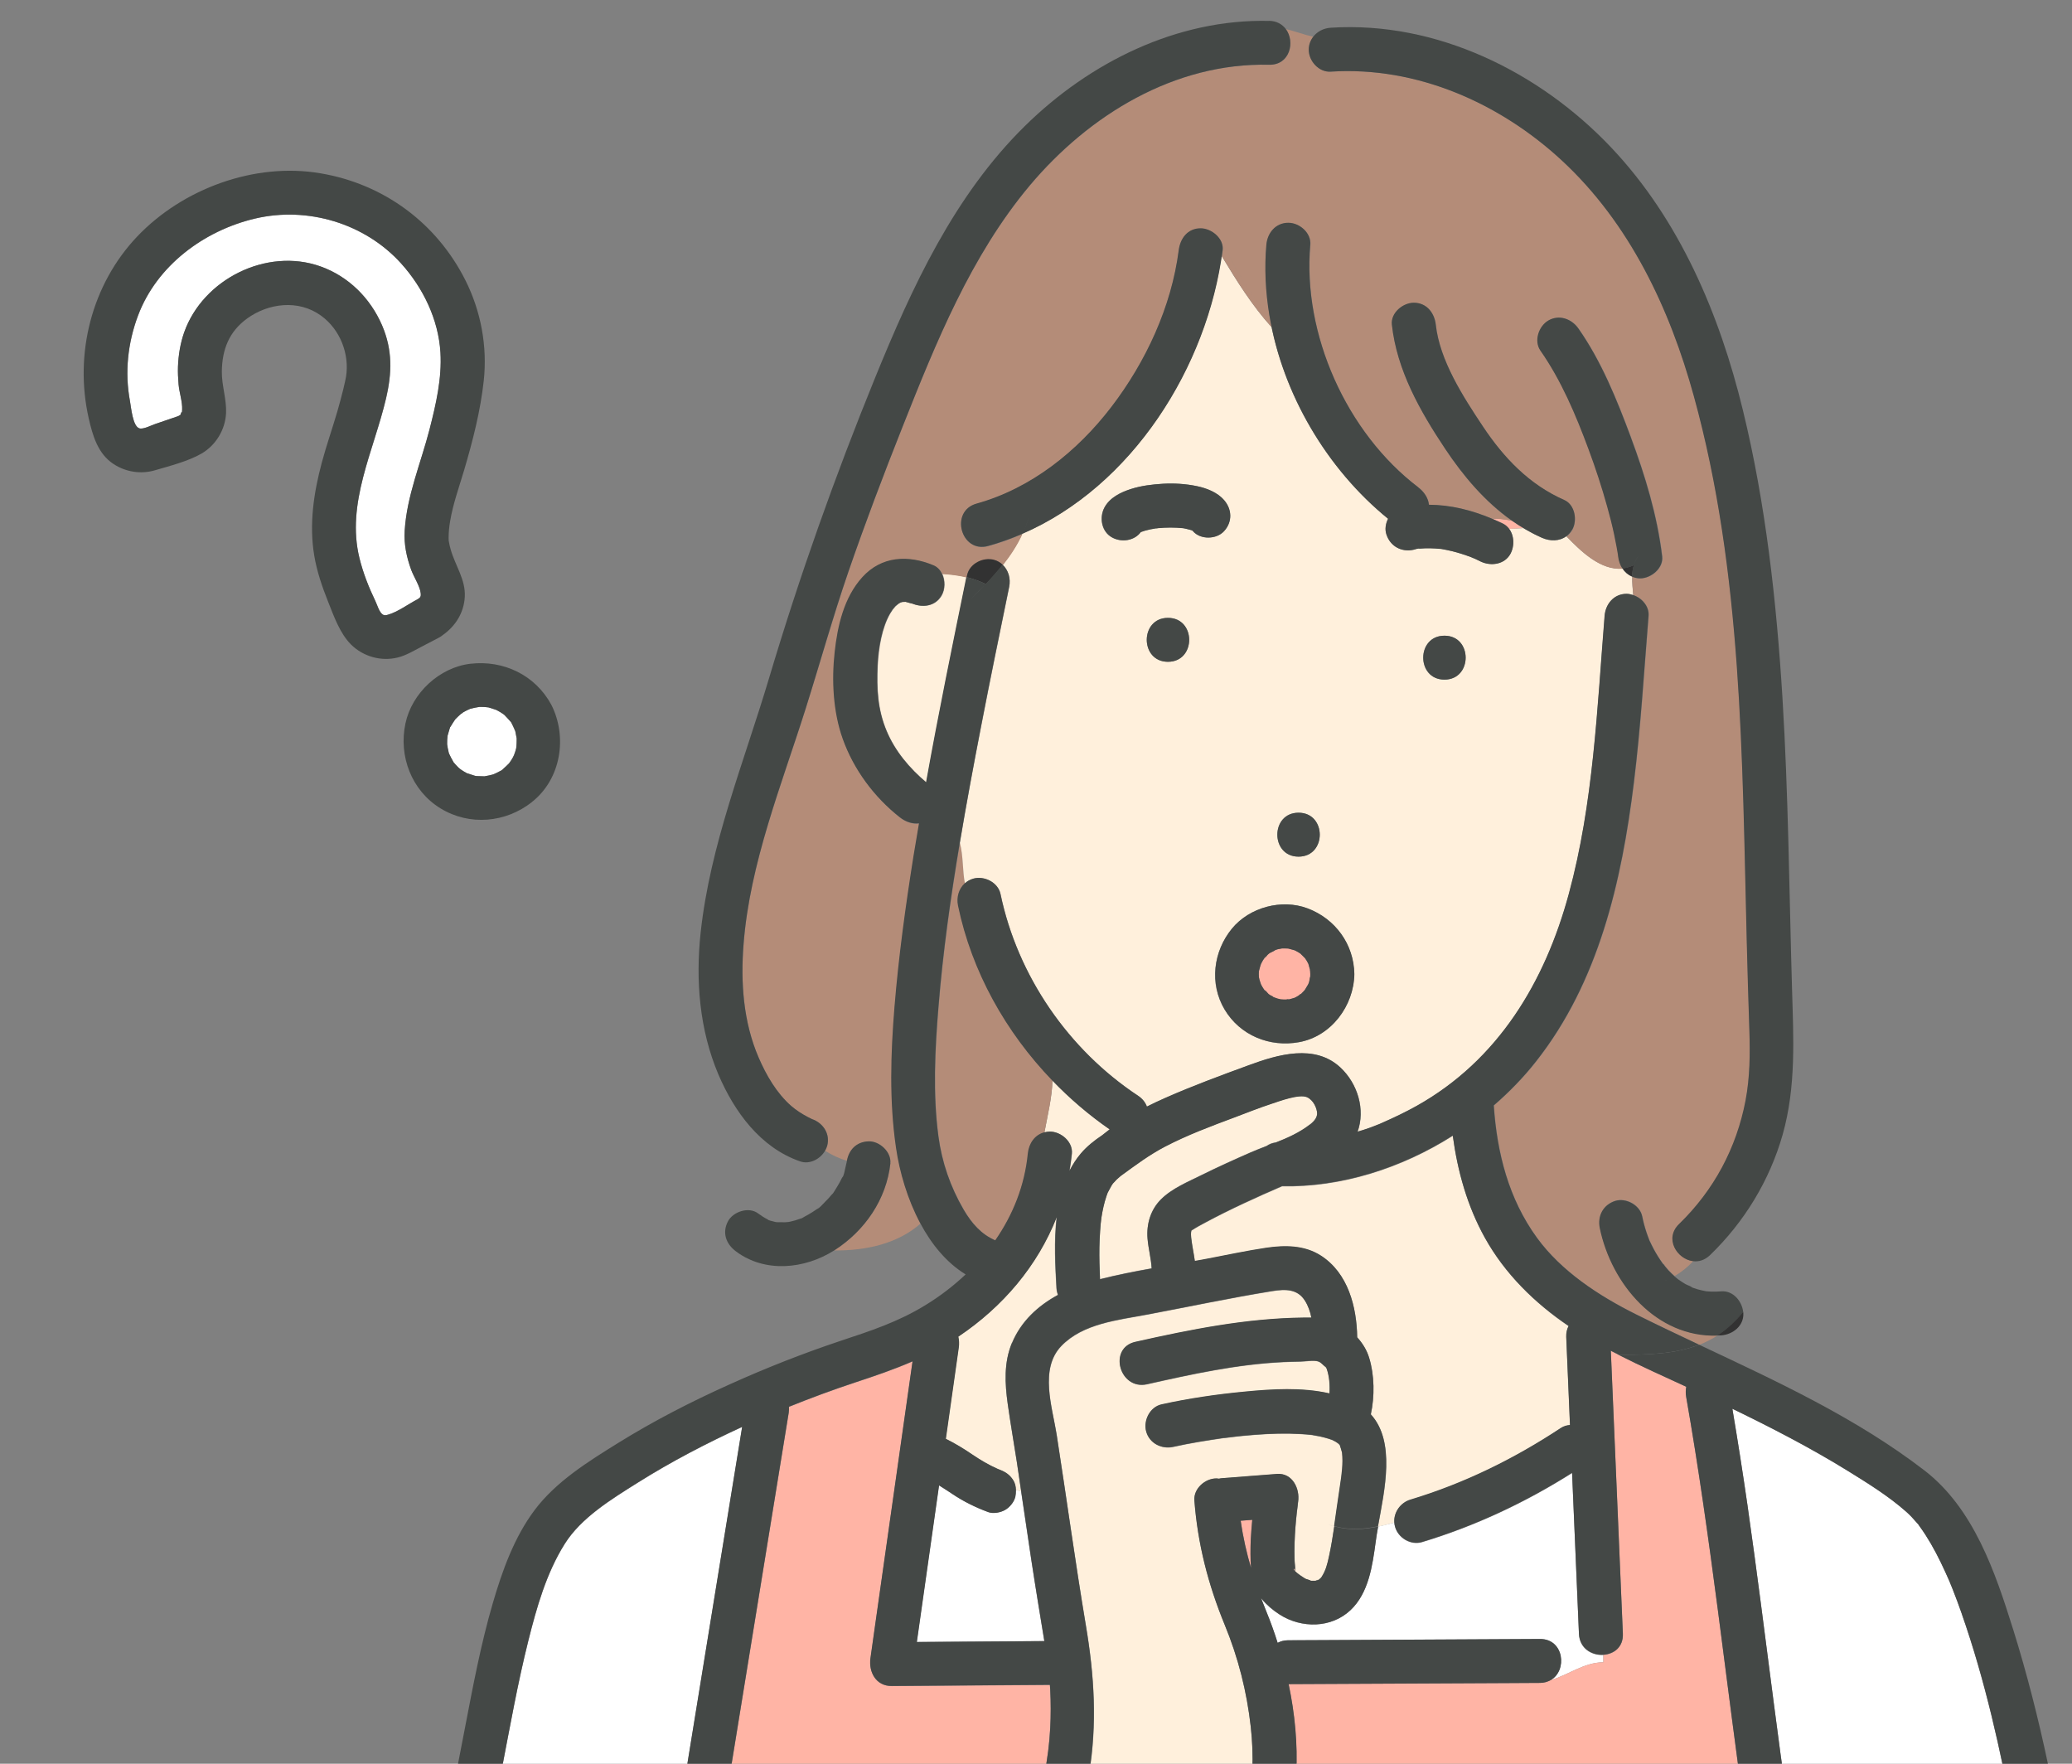 <svg width="47" height="40" viewBox="0 0 47 40" fill="none" xmlns="http://www.w3.org/2000/svg">
<rect x="0" y="0" width="47" height="40" fill="#808080" stroke="none"/>
<g clip-path="url(#clip0_2689_7757)">
<path d="M28.662 21.751C28.662 21.751 28.666 21.747 28.67 21.745C28.668 21.747 28.664 21.751 28.662 21.751Z" fill="#FFB4A5"/>
<path d="M26.233 11.981C26.233 11.981 26.229 11.981 26.227 11.981C26.237 11.981 26.247 11.979 26.257 11.977C26.263 11.977 26.267 11.977 26.273 11.977C26.313 11.973 26.263 11.977 26.233 11.981Z" fill="#FFB4A5"/>
<path d="M26.183 11.987C26.199 11.987 26.211 11.985 26.223 11.983C26.223 11.983 26.225 11.983 26.227 11.983C26.213 11.983 26.199 11.987 26.183 11.987Z" fill="#FFB4A5"/>
<path d="M29.536 22.528C29.536 22.528 29.524 22.534 29.518 22.538C29.51 22.546 29.5 22.552 29.494 22.555C29.508 22.546 29.522 22.536 29.538 22.528H29.536Z" fill="#FFB4A5"/>
<path d="M29.722 22.016C29.722 22.016 29.72 22.006 29.718 22.002C29.718 22.016 29.718 22.03 29.718 22.044C29.722 22.048 29.726 22.04 29.72 22.016H29.722Z" fill="#FFB4A5"/>
<path d="M37.717 28.66C37.717 28.66 37.717 28.658 37.715 28.656C37.715 28.656 37.712 28.654 37.71 28.652C37.715 28.654 37.717 28.658 37.719 28.663C37.719 28.663 37.719 28.663 37.719 28.66H37.717Z" fill="#FFB4A5"/>
<path d="M37.743 28.689C37.743 28.689 37.727 28.67 37.718 28.662C37.727 28.672 37.735 28.683 37.743 28.689Z" fill="#FFB4A5"/>
<path d="M26.998 12.007C27.011 12.013 27.019 12.019 27.029 12.024C27.029 12.024 27.029 12.024 27.031 12.024C27.021 12.017 27.009 12.011 26.998 12.005V12.007Z" fill="#FFB4A5"/>
<path d="M27.051 12.031C27.051 12.031 27.044 12.029 27.043 12.027C27.038 12.027 27.034 12.025 27.03 12.023C27.04 12.029 27.051 12.033 27.059 12.039C27.057 12.037 27.053 12.033 27.051 12.031Z" fill="#FFB4A5"/>
<path d="M28.558 22.026V22.03C28.556 22.076 28.556 22.119 28.558 22.165C28.558 22.165 28.558 22.165 28.558 22.169C28.562 22.187 28.566 22.205 28.57 22.223C28.58 22.259 28.596 22.297 28.606 22.334C28.606 22.338 28.61 22.34 28.612 22.345C28.62 22.36 28.63 22.378 28.64 22.394C28.65 22.41 28.66 22.424 28.668 22.438C28.674 22.442 28.682 22.448 28.689 22.454C28.689 22.454 28.689 22.454 28.692 22.456C28.721 22.486 28.753 22.528 28.777 22.55C28.789 22.558 28.801 22.566 28.811 22.574C28.831 22.588 28.859 22.598 28.885 22.611C28.895 22.613 28.909 22.621 28.925 22.633C28.943 22.639 28.96 22.645 28.978 22.651C29.002 22.657 29.028 22.663 29.052 22.669C29.096 22.671 29.14 22.675 29.184 22.673C29.186 22.673 29.19 22.673 29.194 22.673C29.176 22.671 29.19 22.661 29.239 22.667C29.283 22.657 29.325 22.643 29.367 22.631C29.383 22.621 29.401 22.613 29.417 22.605C29.443 22.591 29.466 22.574 29.492 22.556C29.468 22.57 29.462 22.566 29.518 22.538C29.518 22.538 29.52 22.536 29.522 22.534C29.536 22.522 29.55 22.508 29.562 22.494C29.574 22.482 29.586 22.466 29.6 22.452C29.626 22.412 29.65 22.37 29.674 22.329C29.68 22.311 29.688 22.293 29.694 22.279C29.706 22.243 29.708 22.187 29.721 22.151C29.721 22.131 29.724 22.111 29.724 22.091C29.724 22.078 29.721 22.062 29.72 22.044C29.715 22.04 29.713 22.022 29.715 21.994C29.704 21.948 29.692 21.904 29.678 21.858C29.664 21.834 29.654 21.811 29.64 21.789C29.628 21.769 29.614 21.749 29.602 21.731C29.568 21.697 29.536 21.665 29.502 21.631C29.502 21.631 29.502 21.631 29.5 21.629C29.498 21.629 29.494 21.625 29.492 21.623C29.477 21.613 29.46 21.603 29.445 21.593C29.421 21.579 29.395 21.567 29.371 21.554C29.321 21.538 29.271 21.524 29.22 21.512C29.198 21.512 29.178 21.51 29.156 21.51C29.13 21.51 29.106 21.51 29.08 21.51C29.06 21.514 28.998 21.526 28.98 21.53C28.962 21.534 28.947 21.542 28.929 21.546C28.897 21.573 28.839 21.593 28.801 21.615C28.793 21.621 28.765 21.641 28.759 21.649C28.743 21.663 28.725 21.687 28.707 21.709C28.706 21.717 28.694 21.731 28.67 21.747C28.66 21.761 28.65 21.775 28.642 21.791C28.628 21.815 28.616 21.838 28.604 21.862C28.59 21.904 28.576 21.946 28.566 21.99C28.562 22.008 28.56 22.03 28.554 22.048C28.556 22.04 28.558 22.036 28.56 22.028C28.564 21.984 28.588 21.93 28.56 22.028L28.558 22.026Z" fill="#FFB4A5"/>
<path d="M17.637 27.717C17.637 27.717 17.631 27.717 17.629 27.717C17.683 27.728 17.662 27.721 17.637 27.717Z" fill="#FFB4A5"/>
<path d="M17.615 27.715H17.609C17.609 27.715 17.617 27.715 17.627 27.715C17.623 27.715 17.619 27.715 17.613 27.713L17.615 27.715Z" fill="#FFB4A5"/>
<path d="M17.416 27.658C17.416 27.658 17.439 27.672 17.461 27.678C17.453 27.674 17.439 27.668 17.416 27.658Z" fill="#FFB4A5"/>
<path d="M28.709 21.709C28.713 21.699 28.701 21.699 28.68 21.73C28.676 21.736 28.674 21.74 28.67 21.746C28.682 21.736 28.695 21.724 28.709 21.709Z" fill="#FFB4A5"/>
<path d="M28.939 22.643C28.939 22.643 28.931 22.64 28.929 22.636C28.929 22.636 28.925 22.636 28.923 22.636C28.927 22.64 28.935 22.642 28.939 22.645V22.643Z" fill="#FFB4A5"/>
<path d="M28.67 22.438C28.67 22.438 28.682 22.456 28.688 22.464C28.709 22.498 28.713 22.48 28.694 22.456C28.694 22.456 28.694 22.456 28.692 22.454C28.686 22.448 28.678 22.442 28.67 22.438Z" fill="#FFB4A5"/>
<path d="M29.261 22.669C29.261 22.669 29.248 22.669 29.24 22.669C29.238 22.669 29.233 22.669 29.231 22.671C29.242 22.671 29.252 22.669 29.261 22.671V22.669Z" fill="#FFB4A5"/>
<path d="M29.231 22.671C29.231 22.671 29.231 22.671 29.233 22.671C29.22 22.671 29.208 22.673 29.196 22.675C29.204 22.675 29.214 22.675 29.231 22.673V22.671Z" fill="#FFB4A5"/>
<path d="M28.899 22.627C28.899 22.627 28.915 22.633 28.923 22.635C28.913 22.627 28.901 22.621 28.887 22.613C28.871 22.609 28.869 22.617 28.899 22.627Z" fill="#FFB4A5"/>
<path d="M29.718 21.972C29.718 21.972 29.718 21.988 29.718 21.997C29.718 21.999 29.718 22.001 29.72 22.005C29.72 21.995 29.72 21.982 29.72 21.974L29.718 21.972Z" fill="#FFB4A5"/>
<path d="M29.349 35.589C29.349 35.589 29.355 35.615 29.373 35.635C29.373 35.595 29.367 35.555 29.349 35.589Z" fill="#FFB4A5"/>
<path d="M30.096 31.046C30.104 31.067 30.108 31.079 30.096 31.046V31.046Z" fill="#FFB4A5"/>
<path d="M23.028 33.945C23 34.065 22.902 34.182 22.799 34.242C22.697 34.302 22.53 34.336 22.414 34.292C22.123 34.184 21.854 34.051 21.597 33.879C21.498 33.813 21.4 33.75 21.298 33.686C21.131 34.869 20.962 36.055 20.794 37.238C21.759 37.232 22.723 37.224 23.687 37.218C23.587 36.607 23.486 35.995 23.392 35.381C23.314 34.863 23.239 34.346 23.161 33.825C23.119 33.812 23.079 33.798 23.038 33.786C23.038 33.839 23.036 33.893 23.024 33.943L23.028 33.945Z" fill="white"/>
<path d="M22.858 31.843C22.793 31.377 22.769 30.903 22.952 30.459C23.157 29.967 23.542 29.612 23.994 29.367C23.978 29.321 23.966 29.273 23.962 29.218C23.934 28.72 23.902 28.148 23.966 27.602C23.532 28.706 22.745 29.636 21.733 30.314C21.751 30.391 21.755 30.475 21.743 30.561C21.701 30.861 21.657 31.164 21.615 31.465C21.559 31.853 21.506 32.242 21.45 32.63C21.659 32.734 21.856 32.853 22.049 32.985C22.233 33.111 22.422 33.222 22.625 33.312C22.643 33.32 22.661 33.326 22.679 33.334C22.806 33.382 22.902 33.447 22.976 33.563C23.02 33.63 23.038 33.708 23.04 33.788C23.081 33.802 23.121 33.816 23.163 33.828C23.129 33.605 23.097 33.38 23.064 33.156C22.996 32.718 22.92 32.282 22.858 31.843Z" fill="#FFF0DC"/>
<path d="M28.931 25.914C29.207 25.805 29.478 25.685 29.715 25.5C29.817 25.42 29.879 25.337 29.877 25.247C29.875 25.131 29.791 24.94 29.644 24.878C29.466 24.805 29.038 24.964 28.845 25.028C28.56 25.122 28.281 25.235 28 25.339C27.466 25.538 26.934 25.737 26.428 26C26.07 26.187 25.759 26.42 25.434 26.657C25.428 26.662 25.426 26.663 25.422 26.666C25.39 26.695 25.355 26.723 25.323 26.753C25.297 26.779 25.273 26.811 25.245 26.837C25.235 26.851 25.225 26.865 25.217 26.879C25.183 26.934 25.153 26.99 25.125 27.048C25.116 27.076 25.105 27.104 25.096 27.13C25.044 27.285 25.008 27.446 24.984 27.61C24.962 27.751 24.942 28.066 24.938 28.283C24.934 28.524 24.94 28.767 24.952 29.008C25.337 28.911 25.729 28.833 26.123 28.763C26.11 28.536 26.048 28.321 26.03 28.084C26.004 27.759 26.098 27.436 26.331 27.201C26.582 26.948 26.95 26.799 27.263 26.643C27.624 26.464 27.99 26.299 28.359 26.137C28.482 26.084 28.608 26.034 28.733 25.986C28.787 25.946 28.855 25.92 28.933 25.908L28.931 25.914Z" fill="#FFF0DC"/>
<path d="M23.819 25.666C24.07 25.666 24.343 25.895 24.317 26.164C24.303 26.297 24.285 26.427 24.263 26.556C24.334 26.417 24.418 26.283 24.522 26.162C24.657 26.002 24.831 25.865 25.004 25.749C25.06 25.703 25.117 25.66 25.175 25.616C24.707 25.291 24.271 24.919 23.874 24.506C23.862 24.899 23.763 25.293 23.691 25.686C23.731 25.675 23.773 25.668 23.819 25.668V25.666Z" fill="#FFF0DC"/>
<path d="M21.292 22.837C21.213 23.805 21.163 24.801 21.29 25.767C21.37 26.363 21.561 26.919 21.864 27.436C22.049 27.753 22.267 27.996 22.581 28.132C22.982 27.554 23.249 26.891 23.32 26.163C23.342 25.936 23.476 25.739 23.691 25.683C23.763 25.291 23.862 24.896 23.874 24.504C22.818 23.408 22.049 22.034 21.737 20.54C21.697 20.35 21.755 20.157 21.89 20.033C21.832 19.749 21.856 19.422 21.776 19.113C21.569 20.348 21.394 21.589 21.292 22.837Z" fill="#B48C78"/>
<path d="M21.364 13.505C21.217 13.758 20.93 13.788 20.683 13.684C20.739 13.708 20.581 13.659 20.561 13.655C20.553 13.655 20.549 13.652 20.545 13.65C20.539 13.65 20.531 13.65 20.517 13.652C20.512 13.652 20.498 13.652 20.484 13.652C20.47 13.652 20.444 13.662 20.428 13.668C20.416 13.674 20.402 13.682 20.39 13.69C20.378 13.7 20.328 13.736 20.316 13.75C20.306 13.76 20.265 13.814 20.253 13.826C20.233 13.856 20.213 13.886 20.195 13.915C20.012 14.23 19.932 14.69 19.912 15.095C19.888 15.621 19.912 16.095 20.115 16.577C20.306 17.035 20.637 17.426 21.014 17.744C21.294 16.189 21.611 14.639 21.928 13.089C21.751 13.045 21.567 13.023 21.374 13.011C21.448 13.164 21.444 13.368 21.364 13.503V13.505Z" fill="#FFF0DC"/>
<path d="M33.839 11.76C33.923 11.796 34.005 11.832 34.087 11.871C34.148 11.901 34.196 11.945 34.234 11.995C34.343 11.991 34.451 11.987 34.557 11.977C34.465 11.921 34.373 11.865 34.286 11.804C34.132 11.778 33.983 11.756 33.839 11.76Z" fill="#FFB4A5"/>
<path d="M36.802 12.892C36.304 12.941 35.846 12.487 35.531 12.162C35.375 12.278 35.164 12.28 34.977 12.198C34.83 12.134 34.692 12.059 34.557 11.977C34.451 11.987 34.343 11.993 34.234 11.995C34.349 12.15 34.353 12.383 34.264 12.553C34.132 12.802 33.816 12.846 33.582 12.732C33.547 12.714 33.511 12.698 33.475 12.68C33.461 12.674 33.343 12.619 33.423 12.656C33.503 12.694 33.381 12.64 33.367 12.634C33.333 12.621 33.297 12.609 33.262 12.597C33.118 12.547 32.971 12.505 32.821 12.473C32.783 12.465 32.746 12.457 32.706 12.451C32.698 12.451 32.69 12.449 32.682 12.447C32.678 12.447 32.676 12.447 32.672 12.447C32.594 12.441 32.515 12.433 32.437 12.433C32.357 12.433 32.278 12.433 32.2 12.441C32.188 12.441 32.178 12.443 32.166 12.445C32.11 12.451 32.12 12.449 32.196 12.441C32.178 12.429 32.082 12.461 32.06 12.467C31.787 12.525 31.534 12.389 31.447 12.118C31.409 12.003 31.429 11.876 31.485 11.764C30.172 10.696 29.195 9.108 28.845 7.421C28.409 6.941 28.054 6.375 27.709 5.803C27.331 8.401 25.647 11.043 23.187 12.107C23.066 12.368 22.914 12.597 22.745 12.81C22.876 12.933 22.932 13.123 22.894 13.31C22.679 14.36 22.462 15.41 22.259 16.464C22.087 17.344 21.922 18.229 21.774 19.115C21.854 19.422 21.83 19.751 21.888 20.036C21.942 19.988 22.006 19.95 22.083 19.928C22.33 19.86 22.641 20.012 22.697 20.277C23.085 22.135 24.237 23.807 25.819 24.853C25.92 24.921 25.984 25.006 26.018 25.098C26.155 25.028 26.297 24.962 26.438 24.901C27.058 24.626 27.695 24.393 28.331 24.16C28.99 23.916 29.827 23.671 30.407 24.211C30.799 24.578 30.977 25.166 30.797 25.668C30.891 25.64 30.986 25.608 31.08 25.576C31.154 25.55 31.228 25.52 31.301 25.49C31.317 25.484 31.349 25.47 31.373 25.458C31.632 25.343 31.889 25.221 32.138 25.082C33.989 24.044 35.047 22.269 35.589 20.275C36.146 18.217 36.228 16.087 36.401 13.967C36.423 13.698 36.613 13.469 36.899 13.469C36.949 13.469 36.999 13.481 37.047 13.497C37.035 13.358 37.019 13.218 37.025 13.079C36.933 13.041 36.86 12.977 36.806 12.896L36.802 12.892ZM29.454 18.432C30.096 18.432 30.096 19.428 29.454 19.428C28.813 19.428 28.813 18.432 29.454 18.432ZM26.492 15.009C25.851 15.009 25.851 14.013 26.492 14.013C27.134 14.013 27.134 15.009 26.492 15.009ZM27.062 12.047C27.062 12.047 27.058 12.043 27.056 12.041C27.048 12.037 27.036 12.031 27.024 12.023C27.012 12.019 27 12.015 26.988 12.013C26.946 12.001 26.904 11.991 26.863 11.983C26.851 11.981 26.839 11.979 26.827 11.977C26.783 11.973 26.737 11.969 26.693 11.967C26.596 11.963 26.5 11.963 26.402 11.967C26.357 11.969 26.313 11.973 26.267 11.977C26.257 11.977 26.241 11.981 26.217 11.983C26.131 11.997 26.046 12.013 25.964 12.037C25.936 12.045 25.908 12.055 25.881 12.065C25.878 12.065 25.877 12.067 25.872 12.069C25.725 12.266 25.44 12.306 25.229 12.192C24.984 12.063 24.928 11.74 25.05 11.511C25.169 11.284 25.424 11.162 25.657 11.089C25.889 11.015 26.14 10.985 26.381 10.971C26.636 10.957 26.895 10.973 27.145 11.025C27.367 11.071 27.614 11.166 27.763 11.342C27.946 11.553 27.956 11.836 27.763 12.047C27.59 12.236 27.229 12.244 27.058 12.047H27.062ZM29.462 23.637C28.801 23.757 28.13 23.486 27.777 22.898C27.427 22.311 27.518 21.578 27.944 21.06C28.343 20.576 29.072 20.382 29.658 20.603C30.287 20.84 30.708 21.416 30.718 22.094C30.708 22.815 30.192 23.508 29.462 23.637ZM32.764 15.414C32.122 15.414 32.122 14.418 32.764 14.418C33.405 14.418 33.405 15.414 32.764 15.414Z" fill="#FFF0DC"/>
<path d="M39.599 24.956C39.699 24.43 39.703 23.9 39.685 23.368C39.661 22.685 39.641 22.002 39.625 21.317C39.521 17.204 39.529 12.983 38.428 8.989C37.88 6.998 36.965 5.062 35.431 3.64C34.017 2.331 32.134 1.5 30.188 1.625C29.919 1.643 29.69 1.384 29.69 1.127C29.69 1.014 29.73 0.914 29.791 0.834C29.578 0.787 29.373 0.707 29.168 0.659C29.385 0.95 29.261 1.48 28.791 1.47C26.645 1.42 24.703 2.608 23.358 4.211C22.024 5.801 21.231 7.773 20.474 9.682C20.043 10.768 19.627 11.859 19.248 12.963C18.896 13.991 18.605 15.035 18.278 16.069C17.728 17.816 17.011 19.573 16.868 21.418C16.8 22.285 16.862 23.179 17.21 23.986C17.384 24.389 17.619 24.795 17.951 25.086C18.065 25.183 18.192 25.265 18.326 25.335C18.338 25.341 18.386 25.365 18.418 25.381C18.673 25.47 18.84 25.719 18.764 25.992C18.754 26.03 18.736 26.066 18.716 26.1C18.872 26.195 19.035 26.275 19.213 26.325C19.26 26.078 19.428 25.899 19.699 25.887C19.948 25.875 20.225 26.126 20.197 26.385C20.107 27.201 19.619 27.911 18.932 28.353C18.928 28.355 18.924 28.357 18.922 28.359C19.653 28.367 20.37 28.202 20.882 27.749C20.591 27.206 20.414 26.588 20.332 26.036C20.179 24.978 20.213 23.902 20.298 22.84C20.392 21.695 20.549 20.555 20.729 19.422C20.768 19.173 20.812 18.926 20.854 18.679C20.705 18.699 20.545 18.645 20.418 18.543C19.834 18.085 19.372 17.462 19.123 16.762C18.906 16.153 18.87 15.443 18.94 14.804C19.005 14.202 19.149 13.561 19.567 13.099C20.006 12.614 20.615 12.587 21.187 12.83C21.274 12.866 21.334 12.935 21.374 13.019C21.567 13.031 21.751 13.055 21.928 13.097C21.932 13.081 21.934 13.067 21.938 13.051C21.992 12.786 22.305 12.634 22.552 12.702C22.631 12.724 22.697 12.764 22.751 12.816C22.92 12.602 23.072 12.373 23.193 12.112C22.942 12.22 22.683 12.314 22.418 12.387C21.799 12.559 21.535 11.598 22.153 11.427C23.392 11.082 24.44 10.242 25.213 9.232C25.994 8.212 26.574 6.963 26.739 5.682C26.773 5.413 26.938 5.184 27.237 5.184C27.482 5.184 27.769 5.415 27.735 5.682C27.729 5.723 27.721 5.765 27.715 5.809C28.06 6.383 28.415 6.947 28.851 7.427C28.831 7.335 28.813 7.241 28.797 7.15C28.221 6.574 27.913 5.845 27.608 5.233C27.915 5.845 28.221 6.574 28.797 7.15C28.709 6.622 28.682 6.086 28.729 5.554C28.753 5.285 28.939 5.056 29.227 5.056C29.48 5.056 29.749 5.285 29.726 5.554C29.544 7.584 30.546 9.819 32.172 11.053C32.305 11.154 32.401 11.296 32.417 11.449C32.907 11.451 33.387 11.572 33.843 11.764C33.987 11.76 34.136 11.782 34.29 11.808C33.684 11.379 33.196 10.802 32.782 10.18C32.216 9.331 31.688 8.399 31.576 7.369C31.546 7.1 31.827 6.871 32.074 6.871C32.365 6.871 32.542 7.102 32.572 7.369C32.66 8.182 33.19 8.999 33.642 9.678C34.116 10.389 34.692 10.995 35.485 11.343C35.732 11.453 35.788 11.814 35.664 12.025C35.628 12.085 35.585 12.132 35.537 12.168C35.85 12.495 36.31 12.947 36.808 12.897C36.758 12.818 36.724 12.722 36.712 12.622C36.71 12.602 36.708 12.593 36.708 12.587C36.708 12.583 36.706 12.573 36.702 12.549C36.694 12.503 36.688 12.457 36.678 12.411C36.66 12.316 36.642 12.218 36.62 12.122C36.575 11.913 36.523 11.704 36.465 11.497C36.342 11.053 36.196 10.614 36.037 10.182C35.75 9.413 35.421 8.63 34.949 7.955C34.794 7.734 34.909 7.401 35.128 7.273C35.373 7.13 35.656 7.231 35.81 7.453C36.33 8.196 36.684 9.07 36.999 9.917C37.324 10.792 37.599 11.692 37.71 12.62C37.742 12.889 37.457 13.118 37.212 13.118C37.142 13.118 37.083 13.103 37.027 13.079C37.021 13.218 37.037 13.358 37.049 13.497C37.248 13.563 37.417 13.752 37.4 13.967C37.298 15.228 37.222 16.493 37.067 17.75C36.79 19.992 36.272 22.271 34.843 24.08C34.563 24.436 34.24 24.767 33.889 25.072C33.961 26.152 34.228 27.194 34.867 28.072C35.417 28.829 36.258 29.385 37.121 29.813C37.593 30.048 38.069 30.273 38.547 30.499C38.688 30.443 38.828 30.373 38.961 30.287C37.581 30.335 36.555 29.12 36.292 27.847C36.236 27.574 36.37 27.321 36.641 27.233C36.886 27.154 37.2 27.325 37.254 27.582C37.28 27.709 37.314 27.833 37.354 27.956C37.374 28.016 37.395 28.074 37.419 28.132C37.435 28.166 37.451 28.202 37.469 28.235C37.527 28.353 37.593 28.468 37.666 28.576C37.684 28.604 37.704 28.63 37.722 28.656C37.778 28.702 37.77 28.706 37.75 28.688C37.784 28.726 37.816 28.769 37.85 28.807C37.894 28.853 37.937 28.897 37.985 28.939C38.143 28.851 38.28 28.738 38.408 28.602C38.047 28.554 37.756 28.088 38.095 27.761C38.886 26.994 39.4 26.038 39.605 24.956H39.599Z" fill="#B48C78"/>
<path d="M16.258 35.915C16.451 34.732 16.643 33.547 16.836 32.363C16.025 32.736 15.232 33.148 14.477 33.622C13.864 34.007 13.18 34.425 12.808 35.021C12.393 35.686 12.174 36.459 11.985 37.214C11.744 38.177 11.57 39.153 11.383 40.127C11.188 41.131 10.987 42.133 10.781 43.135H15.085C15.118 42.926 15.152 42.717 15.186 42.508C15.543 40.31 15.899 38.113 16.258 35.915Z" fill="white"/>
<path d="M30.445 32.949C30.443 32.929 30.403 32.805 30.397 32.787C30.397 32.783 30.397 32.783 30.397 32.782C30.395 32.782 30.391 32.776 30.383 32.766C30.367 32.744 30.339 32.728 30.321 32.708C30.417 32.807 30.343 32.726 30.301 32.702C30.275 32.688 30.249 32.676 30.224 32.662C30.2 32.654 30.176 32.644 30.15 32.636C30.08 32.614 30.01 32.596 29.939 32.58C29.911 32.574 29.771 32.552 29.763 32.548C29.425 32.511 29.082 32.508 28.741 32.526C28.558 32.536 28.375 32.55 28.192 32.568C28.102 32.576 28.014 32.586 27.927 32.598C27.883 32.604 27.841 32.608 27.797 32.614C27.787 32.614 27.781 32.614 27.775 32.616C27.771 32.616 27.769 32.616 27.763 32.616C27.379 32.672 26.994 32.732 26.616 32.817C26.353 32.875 26.078 32.74 26.002 32.469C25.934 32.22 26.088 31.915 26.351 31.855C26.97 31.718 27.606 31.626 28.237 31.566C28.855 31.508 29.536 31.465 30.16 31.606C30.172 31.413 30.156 31.214 30.096 31.044C30.09 31.032 30.084 31.02 30.078 31.012C30.068 31.004 30.056 30.994 30.04 30.98C29.998 30.947 29.965 30.901 29.913 30.883C29.809 30.843 29.61 30.883 29.498 30.883C29.367 30.885 29.237 30.889 29.106 30.895C28.06 30.945 27.042 31.168 26.022 31.397C25.396 31.538 25.131 30.576 25.757 30.437C27.018 30.154 28.281 29.901 29.578 29.887C29.636 29.887 29.694 29.887 29.749 29.887C29.721 29.749 29.676 29.616 29.6 29.498C29.433 29.239 29.168 29.235 28.861 29.285C27.909 29.439 26.962 29.64 26.014 29.819C25.357 29.943 24.568 30.02 24.078 30.528C23.573 31.05 23.874 31.921 23.972 32.548C24.195 33.987 24.392 35.429 24.633 36.864C24.825 38.001 24.892 39.093 24.705 40.238C24.536 41.258 24.173 42.234 23.677 43.139H27.433C27.791 42.493 28.104 41.822 28.277 41.101C28.431 40.467 28.445 39.82 28.373 39.166C28.283 38.368 28.086 37.591 27.781 36.85C27.407 35.939 27.169 35.015 27.094 34.031C27.074 33.762 27.339 33.532 27.592 33.532C27.612 33.532 27.632 33.536 27.652 33.538C27.675 33.535 27.699 33.529 27.725 33.527C28.14 33.495 28.554 33.463 28.966 33.431C29.321 33.403 29.492 33.77 29.447 34.06C29.443 34.09 29.439 34.118 29.435 34.148C29.462 33.961 29.425 34.244 29.419 34.292C29.393 34.521 29.375 34.75 29.367 34.981C29.363 35.118 29.361 35.256 29.367 35.393C29.369 35.467 29.385 35.547 29.381 35.618C29.381 35.626 29.381 35.632 29.381 35.638C29.437 35.694 29.56 35.774 29.588 35.792C29.648 35.828 29.622 35.806 29.713 35.842C29.726 35.846 29.733 35.849 29.739 35.853C29.745 35.853 29.753 35.853 29.767 35.853C29.793 35.853 29.817 35.853 29.843 35.853C29.991 35.784 29.763 35.903 29.903 35.834C29.913 35.828 29.919 35.826 29.925 35.824C29.929 35.818 29.937 35.812 29.947 35.802C29.959 35.792 29.965 35.786 29.971 35.782C29.974 35.776 29.979 35.77 29.985 35.758C30.072 35.62 30.108 35.489 30.152 35.28C30.198 35.063 30.233 34.841 30.267 34.62C30.178 34.594 30.088 34.56 29.996 34.515C30.086 34.56 30.176 34.592 30.267 34.62C30.313 34.312 30.353 34.001 30.401 33.696C30.439 33.453 30.473 33.2 30.447 32.953L30.445 32.949Z" fill="#FFF0DC"/>
<path d="M23.817 38.215C22.619 38.222 21.424 38.233 20.227 38.24C19.87 38.242 19.703 37.922 19.747 37.611C19.788 37.31 19.832 37.007 19.874 36.706C20.149 34.764 20.426 32.822 20.701 30.877C20.28 31.061 19.846 31.208 19.406 31.353C18.898 31.521 18.396 31.706 17.898 31.907C17.898 31.953 17.898 31.997 17.892 32.043C17.81 32.545 17.728 33.047 17.647 33.549C17.29 35.746 16.933 37.944 16.575 40.141L16.089 43.135H22.522C23.261 41.942 23.749 40.605 23.823 39.187C23.838 38.902 23.838 38.615 23.823 38.328C23.823 38.29 23.817 38.25 23.815 38.212L23.817 38.215Z" fill="#FFB4A5"/>
<path d="M31.995 34.017C33.214 33.65 34.345 33.094 35.409 32.391C35.473 32.349 35.543 32.329 35.614 32.325C35.587 31.66 35.559 30.992 35.529 30.327C35.525 30.23 35.547 30.148 35.583 30.078C34.812 29.556 34.14 28.895 33.684 28.078C33.284 27.359 33.064 26.568 32.955 25.761C31.793 26.498 30.433 26.932 29.082 26.907C28.544 27.138 27.891 27.434 27.349 27.727C27.243 27.783 27.138 27.839 27.038 27.905C27.038 27.905 27.032 27.909 27.028 27.909C27.01 27.952 27.016 28.044 27.022 28.082C27.042 28.257 27.082 28.431 27.104 28.604C27.191 28.588 27.281 28.572 27.369 28.556C27.819 28.472 28.271 28.373 28.725 28.305C29.148 28.243 29.59 28.243 29.962 28.482C30.58 28.877 30.777 29.644 30.787 30.335C30.909 30.469 31.005 30.62 31.06 30.805C31.178 31.194 31.186 31.67 31.096 32.082C31.662 32.702 31.409 33.79 31.258 34.624C31.381 34.599 31.505 34.567 31.626 34.533C31.612 34.304 31.765 34.087 31.991 34.019L31.995 34.017Z" fill="#FFF0DC"/>
<path d="M35.816 37.057C35.764 35.842 35.712 34.626 35.66 33.409C34.6 34.079 33.459 34.614 32.258 34.977C31.999 35.055 31.716 34.885 31.644 34.628C31.634 34.596 31.63 34.563 31.628 34.531C31.505 34.565 31.381 34.596 31.259 34.622C31.238 34.744 31.218 34.861 31.204 34.969C31.13 35.507 31.048 36.127 30.632 36.519C30.196 36.929 29.524 36.935 29.03 36.621C28.879 36.525 28.735 36.404 28.62 36.266C28.614 36.258 28.61 36.252 28.604 36.246C28.642 36.346 28.68 36.443 28.721 36.543C28.817 36.776 28.903 37.015 28.98 37.26C29.046 37.226 29.122 37.204 29.213 37.202C29.449 37.202 29.684 37.2 29.921 37.198C31.59 37.19 33.262 37.182 34.931 37.172C35.477 37.17 35.557 37.888 35.174 38.105C35.557 37.997 35.933 37.7 36.37 37.7V37.535C36.111 37.551 35.83 37.394 35.816 37.057Z" fill="white"/>
<path d="M28.554 43.135H39.882C39.786 42.544 39.693 41.952 39.609 41.358C39.147 38.133 38.812 34.89 38.248 31.68C38.234 31.602 38.236 31.525 38.25 31.451C37.738 31.214 37.218 30.983 36.712 30.726C36.664 30.726 36.618 30.726 36.571 30.726C36.618 30.726 36.666 30.726 36.712 30.726C36.654 30.696 36.597 30.668 36.539 30.638C36.63 32.778 36.72 34.916 36.812 37.055C36.826 37.36 36.607 37.517 36.37 37.533V37.699C35.933 37.699 35.557 37.997 35.174 38.103C35.106 38.141 35.027 38.167 34.931 38.167C34.696 38.167 34.461 38.169 34.224 38.171C32.558 38.179 30.895 38.187 29.229 38.195C29.371 38.868 29.437 39.557 29.401 40.229C29.345 41.259 29.006 42.223 28.552 43.135H28.554Z" fill="#FFB4A5"/>
<path d="M44.5 36.601C44.434 36.411 44.364 36.224 44.291 36.039C44.221 35.864 44.215 35.844 44.119 35.639C43.988 35.352 43.844 35.071 43.673 34.806C43.629 34.738 43.583 34.672 43.535 34.607C43.524 34.589 43.516 34.579 43.512 34.571C43.506 34.565 43.498 34.557 43.484 34.541C43.406 34.451 43.328 34.365 43.239 34.286C42.838 33.931 42.364 33.638 41.91 33.357C41.067 32.837 40.187 32.383 39.296 31.951C39.418 32.68 39.533 33.409 39.639 34.14C40.069 37.137 40.39 40.149 40.886 43.137H45.99C45.894 42.512 45.789 41.886 45.671 41.263C45.376 39.691 45.028 38.113 44.498 36.601H44.5Z" fill="white"/>
<path d="M28.373 34.921C28.379 34.77 28.393 34.618 28.407 34.469C28.319 34.475 28.231 34.483 28.144 34.489C28.195 34.855 28.277 35.214 28.381 35.567C28.365 35.352 28.365 35.136 28.375 34.921H28.373Z" fill="#FFB4A5"/>
<path d="M45.665 36.955C45.259 35.654 44.769 34.208 43.651 33.347C42.093 32.15 40.31 31.331 38.541 30.497C37.997 30.71 37.388 30.726 36.712 30.726C37.218 30.983 37.738 31.214 38.25 31.451C38.236 31.525 38.234 31.602 38.248 31.68C38.812 34.889 39.147 38.133 39.609 41.358C39.695 41.952 39.786 42.544 39.882 43.135H40.886C40.39 40.149 40.069 37.137 39.639 34.138C39.533 33.407 39.42 32.676 39.296 31.949C40.187 32.381 41.067 32.835 41.91 33.355C42.364 33.636 42.838 33.929 43.239 34.284C43.328 34.361 43.406 34.449 43.484 34.539C43.498 34.555 43.506 34.563 43.512 34.569C43.516 34.577 43.524 34.587 43.536 34.605C43.583 34.67 43.629 34.736 43.673 34.804C43.844 35.069 43.988 35.35 44.119 35.636C44.213 35.842 44.221 35.864 44.291 36.037C44.364 36.222 44.434 36.41 44.5 36.599C45.03 38.111 45.378 39.689 45.673 41.261C45.791 41.884 45.896 42.508 45.992 43.135H47C46.705 41.049 46.291 38.959 45.665 36.953V36.955Z" fill="#444846"/>
<path d="M30.265 34.617C30.232 34.838 30.198 35.059 30.15 35.276C30.106 35.485 30.07 35.617 29.983 35.754C29.974 35.764 29.973 35.772 29.968 35.778C29.962 35.782 29.955 35.788 29.945 35.798C29.935 35.808 29.927 35.814 29.923 35.82C29.917 35.822 29.911 35.826 29.901 35.83C29.761 35.898 29.988 35.78 29.841 35.85C29.815 35.85 29.791 35.85 29.765 35.85C29.751 35.85 29.745 35.85 29.737 35.85C29.731 35.846 29.724 35.844 29.712 35.838C29.62 35.802 29.646 35.824 29.586 35.788C29.558 35.772 29.435 35.692 29.379 35.635C29.379 35.629 29.379 35.623 29.379 35.615C29.383 35.541 29.367 35.461 29.365 35.39C29.361 35.252 29.361 35.115 29.365 34.977C29.373 34.746 29.391 34.517 29.417 34.288C29.423 34.24 29.46 33.957 29.433 34.145C29.437 34.115 29.441 34.087 29.445 34.057C29.488 33.764 29.319 33.399 28.964 33.427C28.55 33.459 28.136 33.491 27.723 33.523C27.699 33.523 27.675 33.529 27.65 33.535C27.63 33.533 27.61 33.529 27.59 33.529C27.337 33.529 27.072 33.758 27.092 34.027C27.166 35.009 27.404 35.935 27.779 36.846C28.086 37.589 28.283 38.364 28.371 39.163C28.442 39.816 28.428 40.466 28.275 41.097C28.1 41.819 27.787 42.488 27.43 43.135H28.554C29.008 42.223 29.347 41.259 29.403 40.229C29.439 39.557 29.373 38.868 29.231 38.195C30.897 38.187 32.56 38.179 34.226 38.171C34.461 38.171 34.696 38.169 34.933 38.167C35.029 38.167 35.108 38.141 35.176 38.103C35.559 37.886 35.479 37.167 34.933 37.171C33.264 37.179 31.592 37.187 29.923 37.197C29.688 37.197 29.453 37.199 29.215 37.2C29.124 37.2 29.048 37.222 28.982 37.258C28.905 37.013 28.819 36.774 28.723 36.541C28.683 36.444 28.644 36.344 28.606 36.244C28.612 36.252 28.616 36.258 28.622 36.264C28.737 36.402 28.881 36.523 29.032 36.619C29.526 36.932 30.198 36.928 30.634 36.517C31.05 36.125 31.132 35.505 31.206 34.967C31.22 34.858 31.239 34.742 31.262 34.621C30.931 34.69 30.598 34.712 30.267 34.615L30.265 34.617ZM28.379 35.567C28.275 35.214 28.195 34.856 28.142 34.489C28.229 34.483 28.317 34.475 28.405 34.469C28.391 34.621 28.379 34.77 28.371 34.922C28.361 35.137 28.361 35.352 28.377 35.567H28.379ZM29.349 35.589C29.367 35.555 29.373 35.595 29.373 35.635C29.355 35.615 29.343 35.599 29.349 35.589Z" fill="#444846"/>
<path d="M22.749 12.81C22.695 12.76 22.629 12.718 22.549 12.696C22.302 12.629 21.992 12.78 21.936 13.045C21.932 13.061 21.93 13.075 21.926 13.091C22.075 13.127 22.221 13.178 22.364 13.248C22.498 13.109 22.627 12.963 22.747 12.81H22.749Z" fill="#323232"/>
<path d="M36.712 30.726C37.388 30.726 37.997 30.71 38.541 30.497C38.063 30.271 37.587 30.046 37.115 29.811C36.252 29.381 35.411 28.825 34.861 28.07C34.222 27.191 33.955 26.149 33.883 25.07C34.234 24.767 34.557 24.434 34.837 24.078C36.266 22.269 36.784 19.989 37.061 17.748C37.216 16.491 37.292 15.228 37.394 13.965C37.411 13.75 37.242 13.561 37.043 13.495C36.995 13.479 36.945 13.467 36.895 13.467C36.609 13.467 36.419 13.696 36.397 13.965C36.226 16.087 36.144 18.214 35.585 20.272C35.045 22.265 33.987 24.042 32.134 25.08C31.885 25.219 31.63 25.341 31.369 25.456C31.345 25.466 31.313 25.48 31.297 25.488C31.224 25.518 31.15 25.546 31.076 25.574C30.983 25.608 30.889 25.637 30.793 25.665C30.973 25.163 30.797 24.576 30.403 24.209C29.823 23.669 28.986 23.914 28.327 24.157C27.691 24.39 27.054 24.625 26.434 24.898C26.293 24.96 26.154 25.026 26.014 25.096C25.98 25.004 25.916 24.918 25.815 24.851C24.233 23.805 23.081 22.131 22.693 20.274C22.637 20.011 22.328 19.858 22.079 19.926C22.002 19.948 21.938 19.985 21.884 20.033C21.926 20.242 22.014 20.428 22.221 20.565C22.014 20.428 21.928 20.241 21.884 20.033C21.749 20.155 21.691 20.348 21.731 20.539C22.041 22.034 22.812 23.408 23.868 24.504C24.265 24.916 24.701 25.289 25.169 25.613C25.111 25.657 25.054 25.701 24.998 25.747C24.823 25.863 24.651 26 24.516 26.159C24.412 26.281 24.329 26.414 24.257 26.554C24.279 26.424 24.299 26.295 24.311 26.161C24.337 25.892 24.064 25.663 23.813 25.663C23.767 25.663 23.725 25.671 23.685 25.681C23.47 25.737 23.337 25.934 23.314 26.161C23.243 26.889 22.976 27.552 22.575 28.13C22.261 27.994 22.044 27.751 21.858 27.434C21.557 26.916 21.364 26.361 21.285 25.765C21.157 24.799 21.207 23.803 21.287 22.834C21.388 21.587 21.563 20.346 21.771 19.111C21.92 18.224 22.085 17.342 22.255 16.459C22.458 15.407 22.675 14.355 22.89 13.306C22.928 13.118 22.872 12.929 22.741 12.806C22.619 12.959 22.492 13.104 22.358 13.244C22.446 13.286 22.532 13.334 22.617 13.389C22.532 13.332 22.444 13.286 22.358 13.244C22.247 13.361 22.133 13.475 22.02 13.588C22.133 13.475 22.247 13.359 22.358 13.244C22.215 13.174 22.069 13.122 21.92 13.086C21.603 14.636 21.285 16.184 21.006 17.742C20.627 17.424 20.298 17.033 20.107 16.575C19.906 16.093 19.88 15.621 19.904 15.093C19.922 14.686 20.003 14.228 20.187 13.913C20.205 13.883 20.225 13.854 20.244 13.824C20.255 13.812 20.298 13.758 20.308 13.748C20.322 13.734 20.372 13.698 20.382 13.688C20.394 13.68 20.408 13.674 20.42 13.666C20.438 13.66 20.464 13.65 20.476 13.65C20.492 13.65 20.506 13.65 20.509 13.65C20.523 13.65 20.531 13.65 20.537 13.648C20.541 13.648 20.545 13.65 20.553 13.652C20.571 13.656 20.729 13.704 20.675 13.682C20.922 13.788 21.209 13.756 21.356 13.503C21.436 13.367 21.44 13.164 21.366 13.011C21.137 12.995 20.892 12.995 20.625 12.995C20.892 12.995 21.135 12.995 21.366 13.011C21.326 12.929 21.265 12.859 21.179 12.822C20.607 12.581 19.997 12.606 19.559 13.091C19.141 13.553 18.997 14.196 18.932 14.796C18.862 15.435 18.898 16.146 19.115 16.754C19.364 17.453 19.828 18.077 20.41 18.535C20.539 18.637 20.697 18.691 20.846 18.671C20.804 18.918 20.761 19.165 20.721 19.414C20.541 20.547 20.384 21.689 20.29 22.832C20.203 23.894 20.169 24.97 20.324 26.028C20.404 26.58 20.583 27.197 20.874 27.741C21.127 28.215 21.466 28.634 21.904 28.903C21.625 29.166 21.318 29.401 20.988 29.602C20.366 29.983 19.753 30.182 19.063 30.411C18.204 30.698 17.362 31.03 16.537 31.403C15.678 31.789 14.838 32.22 14.037 32.716C13.354 33.14 12.616 33.596 12.128 34.246C11.662 34.867 11.391 35.628 11.176 36.367C10.909 37.284 10.732 38.224 10.552 39.161C10.299 40.485 10.034 41.81 9.763 43.131H10.78C10.985 42.129 11.186 41.127 11.381 40.123C11.57 39.151 11.742 38.172 11.983 37.21C12.172 36.457 12.389 35.682 12.806 35.017C13.178 34.421 13.861 34.003 14.475 33.618C15.23 33.144 16.023 32.732 16.834 32.359C16.641 33.543 16.449 34.728 16.256 35.911C15.899 38.109 15.543 40.306 15.184 42.504C15.15 42.713 15.117 42.922 15.083 43.131H16.087L16.573 40.137C16.93 37.939 17.286 35.742 17.645 33.544C17.726 33.042 17.808 32.541 17.89 32.038C17.898 31.993 17.898 31.947 17.896 31.903C18.392 31.704 18.894 31.517 19.404 31.349C19.844 31.204 20.278 31.056 20.699 30.873C20.424 32.815 20.147 34.758 19.872 36.702C19.83 37.003 19.786 37.306 19.744 37.607C19.701 37.917 19.868 38.24 20.225 38.236C21.422 38.228 22.617 38.218 23.815 38.21C23.817 38.248 23.821 38.286 23.823 38.326C23.837 38.611 23.837 38.898 23.823 39.184C23.749 40.601 23.261 41.938 22.522 43.133H23.673C24.169 42.229 24.532 41.252 24.701 40.232C24.89 39.087 24.821 37.995 24.629 36.858C24.388 35.421 24.193 33.979 23.968 32.542C23.87 31.915 23.57 31.044 24.074 30.522C24.564 30.014 25.353 29.937 26.01 29.813C26.958 29.636 27.905 29.433 28.857 29.279C29.166 29.229 29.431 29.233 29.596 29.492C29.672 29.61 29.718 29.743 29.745 29.881C29.69 29.881 29.632 29.881 29.574 29.881C28.277 29.895 27.014 30.148 25.753 30.431C25.128 30.572 25.392 31.532 26.018 31.391C27.036 31.162 28.056 30.939 29.102 30.889C29.233 30.883 29.363 30.879 29.494 30.877C29.606 30.877 29.803 30.837 29.909 30.877C29.961 30.897 29.994 30.941 30.036 30.975C30.052 30.988 30.064 30.998 30.074 31.006C30.08 31.014 30.088 31.028 30.092 31.038C30.152 31.21 30.168 31.409 30.156 31.6C29.532 31.457 28.851 31.5 28.233 31.56C27.602 31.62 26.966 31.712 26.347 31.849C26.084 31.907 25.93 32.212 25.998 32.463C26.072 32.734 26.347 32.869 26.612 32.811C26.99 32.728 27.375 32.666 27.759 32.61C27.765 32.61 27.767 32.61 27.771 32.61C27.777 32.61 27.783 32.61 27.793 32.608C27.837 32.602 27.879 32.598 27.922 32.592C28.01 32.582 28.1 32.572 28.188 32.562C28.371 32.544 28.554 32.531 28.737 32.521C29.078 32.505 29.421 32.505 29.759 32.542C29.767 32.546 29.907 32.568 29.935 32.574C30.006 32.59 30.076 32.608 30.146 32.63C30.17 32.638 30.194 32.648 30.22 32.656C30.245 32.67 30.271 32.682 30.297 32.696C30.339 32.72 30.413 32.801 30.317 32.702C30.335 32.722 30.363 32.736 30.379 32.76C30.385 32.77 30.389 32.774 30.393 32.776C30.393 32.778 30.393 32.779 30.393 32.782C30.399 32.8 30.439 32.925 30.441 32.943C30.467 33.188 30.433 33.443 30.395 33.686C30.347 33.993 30.307 34.302 30.261 34.61C30.592 34.706 30.925 34.684 31.256 34.616C31.407 33.782 31.658 32.692 31.094 32.074C31.184 31.662 31.176 31.184 31.058 30.797C31.003 30.612 30.905 30.461 30.785 30.327C30.775 29.636 30.578 28.869 29.961 28.474C29.588 28.235 29.146 28.235 28.723 28.297C28.269 28.365 27.819 28.462 27.367 28.548C27.279 28.564 27.189 28.58 27.102 28.596C27.078 28.423 27.04 28.249 27.02 28.074C27.016 28.036 27.01 27.944 27.026 27.901C27.03 27.901 27.038 27.897 27.036 27.897C27.136 27.831 27.243 27.775 27.347 27.719C27.889 27.427 28.542 27.13 29.08 26.898C30.429 26.924 31.791 26.49 32.953 25.753C33.062 26.562 33.282 27.351 33.682 28.07C34.136 28.887 34.81 29.548 35.581 30.07C35.545 30.138 35.523 30.22 35.527 30.319C35.555 30.985 35.583 31.652 35.612 32.317C35.541 32.321 35.469 32.343 35.407 32.383C34.343 33.086 33.21 33.642 31.993 34.009C31.767 34.077 31.614 34.294 31.628 34.523C31.628 34.555 31.636 34.589 31.644 34.62C31.714 34.875 31.999 35.047 32.258 34.969C33.459 34.608 34.6 34.072 35.66 33.401C35.712 34.616 35.764 35.832 35.816 37.049C35.83 37.384 36.111 37.543 36.37 37.527C36.605 37.513 36.824 37.356 36.812 37.049C36.72 34.909 36.63 32.772 36.539 30.632C36.597 30.662 36.654 30.69 36.712 30.72V30.726ZM22.954 30.459C22.769 30.903 22.795 31.375 22.86 31.843C22.922 32.282 22.998 32.718 23.066 33.156C23.099 33.379 23.131 33.604 23.165 33.827C23.45 33.923 23.735 34.009 24.02 33.913C23.735 34.009 23.45 33.921 23.165 33.827C23.243 34.345 23.319 34.863 23.396 35.383C23.488 35.997 23.591 36.609 23.691 37.22C22.727 37.226 21.763 37.234 20.798 37.24C20.966 36.057 21.135 34.871 21.302 33.688C21.402 33.75 21.502 33.813 21.601 33.881C21.858 34.055 22.127 34.186 22.418 34.294C22.534 34.336 22.699 34.304 22.802 34.244C22.906 34.184 23.004 34.065 23.032 33.947C23.044 33.895 23.048 33.841 23.046 33.79C22.775 33.7 22.502 33.626 22.231 33.718C22.502 33.628 22.775 33.702 23.046 33.79C23.044 33.71 23.026 33.632 22.982 33.565C22.908 33.451 22.812 33.383 22.685 33.335C22.667 33.329 22.649 33.321 22.631 33.313C22.428 33.224 22.241 33.112 22.055 32.987C21.862 32.855 21.665 32.736 21.456 32.632C21.512 32.244 21.565 31.855 21.621 31.467C21.663 31.166 21.707 30.863 21.749 30.562C21.761 30.479 21.757 30.395 21.739 30.315C22.753 29.636 23.538 28.707 23.972 27.604C23.908 28.152 23.94 28.721 23.968 29.219C23.972 29.275 23.984 29.323 24 29.369C23.548 29.614 23.161 29.968 22.958 30.461L22.954 30.459ZM30.098 31.046C30.106 31.066 30.11 31.078 30.098 31.046V31.046ZM29.718 25.5C29.48 25.685 29.212 25.805 28.933 25.914C28.855 25.926 28.789 25.952 28.733 25.992C28.608 26.04 28.482 26.09 28.359 26.143C27.99 26.305 27.624 26.47 27.263 26.649C26.95 26.805 26.582 26.954 26.331 27.207C26.098 27.442 26.004 27.765 26.03 28.09C26.05 28.325 26.112 28.542 26.124 28.769C25.729 28.839 25.337 28.917 24.952 29.014C24.942 28.773 24.934 28.53 24.938 28.289C24.942 28.072 24.962 27.757 24.984 27.616C25.01 27.454 25.044 27.291 25.096 27.136C25.105 27.108 25.116 27.08 25.125 27.054C25.155 26.996 25.185 26.94 25.217 26.885C25.225 26.871 25.235 26.857 25.245 26.843C25.273 26.819 25.297 26.785 25.323 26.759C25.355 26.727 25.39 26.701 25.422 26.671C25.426 26.667 25.428 26.667 25.434 26.663C25.759 26.426 26.07 26.193 26.428 26.006C26.934 25.743 27.466 25.544 28 25.345C28.281 25.239 28.56 25.127 28.845 25.034C29.038 24.97 29.466 24.811 29.644 24.884C29.791 24.946 29.875 25.137 29.877 25.253C29.877 25.343 29.819 25.426 29.715 25.506L29.718 25.5Z" fill="#444846"/>
<path d="M29.72 22.044C29.72 22.03 29.72 22.016 29.72 22.002C29.72 22 29.72 21.998 29.718 21.994C29.715 22.022 29.718 22.04 29.721 22.044H29.72Z" fill="#323232"/>
<path d="M28.709 21.709C28.697 21.724 28.684 21.738 28.67 21.746C28.695 21.73 28.707 21.715 28.709 21.707V21.709Z" fill="#323232"/>
<path d="M29.495 22.556C29.503 22.552 29.511 22.546 29.519 22.538C29.462 22.566 29.47 22.57 29.493 22.556H29.495Z" fill="#323232"/>
<path d="M28.924 22.634C28.924 22.634 28.928 22.634 28.93 22.634C28.914 22.62 28.899 22.614 28.889 22.612C28.903 22.618 28.914 22.626 28.926 22.634H28.924Z" fill="#323232"/>
<path d="M29.196 22.673C29.207 22.673 29.22 22.671 29.231 22.669C29.233 22.669 29.237 22.669 29.239 22.667C29.19 22.661 29.176 22.671 29.194 22.673H29.196Z" fill="#323232"/>
<path d="M29.466 23.635C30.196 23.504 30.712 22.812 30.722 22.091C30.712 21.414 30.291 20.838 29.662 20.601C29.076 20.38 28.347 20.575 27.948 21.057C27.522 21.575 27.43 22.308 27.781 22.896C28.132 23.484 28.803 23.755 29.466 23.635ZM28.566 21.988C28.576 21.944 28.59 21.902 28.604 21.86C28.618 21.836 28.63 21.812 28.642 21.788C28.65 21.775 28.66 21.759 28.67 21.745C28.666 21.747 28.666 21.749 28.662 21.751C28.664 21.751 28.668 21.747 28.67 21.745C28.674 21.739 28.676 21.735 28.68 21.729C28.7 21.699 28.709 21.697 28.707 21.709C28.725 21.687 28.743 21.665 28.759 21.649C28.767 21.641 28.795 21.621 28.801 21.615C28.839 21.593 28.897 21.573 28.929 21.546C28.947 21.54 28.962 21.534 28.98 21.529C28.998 21.526 29.06 21.514 29.08 21.51C29.106 21.51 29.13 21.51 29.156 21.51C29.178 21.51 29.198 21.51 29.22 21.512C29.271 21.524 29.319 21.538 29.371 21.553C29.395 21.567 29.421 21.579 29.445 21.593C29.46 21.603 29.477 21.613 29.492 21.623C29.494 21.623 29.498 21.627 29.5 21.629C29.5 21.629 29.5 21.629 29.502 21.631C29.536 21.665 29.568 21.697 29.602 21.731C29.614 21.751 29.628 21.769 29.64 21.788C29.654 21.812 29.666 21.836 29.678 21.858C29.692 21.904 29.704 21.948 29.715 21.994C29.715 21.986 29.715 21.98 29.715 21.97C29.715 21.98 29.715 21.99 29.715 22C29.715 22.004 29.718 22.01 29.72 22.014C29.726 22.038 29.72 22.046 29.718 22.041C29.718 22.058 29.721 22.075 29.721 22.089C29.721 22.109 29.721 22.129 29.72 22.149C29.706 22.185 29.704 22.241 29.692 22.277C29.688 22.293 29.68 22.308 29.672 22.326C29.648 22.368 29.624 22.41 29.598 22.45C29.586 22.464 29.572 22.478 29.56 22.492C29.546 22.506 29.534 22.518 29.52 22.532C29.52 22.532 29.518 22.534 29.516 22.536C29.522 22.534 29.526 22.53 29.534 22.526C29.52 22.534 29.504 22.544 29.49 22.553C29.465 22.572 29.441 22.589 29.415 22.603C29.399 22.613 29.381 22.621 29.365 22.629C29.323 22.641 29.281 22.655 29.237 22.665C29.243 22.665 29.247 22.665 29.257 22.665C29.249 22.665 29.239 22.665 29.229 22.665C29.229 22.665 29.229 22.665 29.227 22.665C29.212 22.669 29.2 22.669 29.194 22.667C29.19 22.667 29.188 22.667 29.184 22.667C29.14 22.667 29.096 22.667 29.052 22.663C29.028 22.657 29.002 22.653 28.978 22.645C28.96 22.639 28.943 22.633 28.925 22.627C28.929 22.631 28.931 22.631 28.935 22.635C28.931 22.631 28.923 22.629 28.919 22.625C28.911 22.623 28.903 22.619 28.895 22.617C28.865 22.607 28.867 22.601 28.883 22.603C28.857 22.591 28.831 22.579 28.809 22.566C28.797 22.558 28.785 22.55 28.775 22.542C28.751 22.518 28.719 22.476 28.689 22.448C28.709 22.472 28.706 22.49 28.684 22.456C28.678 22.448 28.672 22.438 28.666 22.43C28.674 22.436 28.682 22.442 28.688 22.446C28.68 22.438 28.674 22.434 28.666 22.43C28.656 22.416 28.646 22.4 28.638 22.386C28.628 22.37 28.618 22.354 28.61 22.336C28.61 22.332 28.606 22.33 28.604 22.326C28.594 22.289 28.576 22.251 28.568 22.215C28.564 22.197 28.56 22.179 28.556 22.161C28.556 22.161 28.556 22.161 28.556 22.157C28.552 22.111 28.552 22.067 28.556 22.022V22.018C28.556 22.024 28.552 22.03 28.55 22.038C28.556 22.02 28.558 22 28.562 21.98L28.566 21.988Z" fill="#444846"/>
<path d="M28.558 22.026C28.562 21.982 28.586 21.928 28.558 22.026V22.026Z" fill="#323232"/>
<path d="M28.692 22.456C28.692 22.456 28.692 22.456 28.695 22.459C28.695 22.459 28.695 22.459 28.692 22.456Z" fill="#323232"/>
<path d="M27.03 12.025C27.03 12.025 27.03 12.025 27.028 12.025C27.04 12.033 27.053 12.037 27.061 12.043C27.051 12.037 27.04 12.033 27.032 12.027L27.03 12.025Z" fill="#323232"/>
<path d="M26.227 11.981C26.227 11.981 26.225 11.981 26.223 11.981C26.247 11.979 26.263 11.977 26.273 11.975C26.267 11.975 26.263 11.975 26.257 11.975C26.247 11.975 26.237 11.977 26.227 11.979V11.981Z" fill="#323232"/>
<path d="M27.026 12.023C27.026 12.023 27.008 12.013 26.996 12.007C27.006 12.013 27.016 12.019 27.028 12.025C27.032 12.025 27.036 12.027 27.04 12.029C27.042 12.029 27.046 12.031 27.048 12.033C27.05 12.035 27.054 12.039 27.056 12.041C27.06 12.043 27.066 12.047 27.07 12.049C27.066 12.049 27.062 12.045 27.056 12.041C27.056 12.043 27.06 12.045 27.062 12.047C27.233 12.244 27.594 12.236 27.767 12.047C27.96 11.835 27.95 11.553 27.767 11.341C27.616 11.166 27.369 11.07 27.149 11.025C26.898 10.973 26.64 10.957 26.384 10.971C26.143 10.985 25.892 11.015 25.661 11.088C25.428 11.162 25.175 11.284 25.054 11.511C24.932 11.74 24.988 12.063 25.233 12.192C25.444 12.304 25.731 12.266 25.877 12.069C25.878 12.069 25.881 12.067 25.884 12.065C25.912 12.055 25.94 12.045 25.968 12.037C26.052 12.013 26.136 11.995 26.221 11.983C26.209 11.983 26.197 11.985 26.181 11.987C26.195 11.987 26.209 11.983 26.225 11.983C26.227 11.983 26.229 11.983 26.231 11.983C26.261 11.979 26.311 11.975 26.271 11.979C26.315 11.975 26.361 11.971 26.406 11.969C26.504 11.965 26.6 11.963 26.697 11.969C26.741 11.971 26.787 11.975 26.831 11.979C26.843 11.979 26.855 11.983 26.867 11.985C26.908 11.993 26.95 12.003 26.992 12.015C27.004 12.019 27.016 12.023 27.028 12.025L27.026 12.023Z" fill="#444846"/>
<path d="M29.456 18.432C28.815 18.432 28.815 19.428 29.456 19.428C30.098 19.428 30.098 18.432 29.456 18.432Z" fill="#444846"/>
<path d="M28.787 0.474C26.697 0.426 24.715 1.414 23.247 2.859C21.643 4.436 20.687 6.514 19.85 8.568C18.938 10.807 18.133 13.073 17.442 15.39C16.872 17.298 16.109 19.155 15.893 21.151C15.776 22.239 15.866 23.355 16.296 24.369C16.657 25.213 17.248 26.028 18.149 26.339C18.364 26.415 18.605 26.289 18.715 26.098C18.734 26.064 18.75 26.028 18.762 25.99C18.838 25.717 18.671 25.466 18.416 25.379C18.384 25.363 18.334 25.339 18.324 25.333C18.191 25.263 18.063 25.181 17.95 25.084C17.617 24.793 17.382 24.387 17.208 23.984C16.86 23.177 16.798 22.283 16.866 21.416C17.009 19.571 17.724 17.816 18.276 16.067C18.603 15.031 18.892 13.987 19.246 12.961C19.627 11.857 20.041 10.766 20.472 9.68C21.229 7.771 22.024 5.799 23.356 4.209C24.703 2.606 26.645 1.418 28.789 1.468C29.259 1.478 29.383 0.948 29.166 0.657C28.861 0.585 28.552 0.581 28.205 0.842C28.552 0.581 28.863 0.587 29.166 0.657C29.086 0.552 28.962 0.476 28.789 0.472L28.787 0.474Z" fill="#444846"/>
<path d="M17.638 27.718C17.638 27.718 17.621 27.715 17.615 27.713C17.621 27.713 17.625 27.713 17.629 27.715C17.631 27.715 17.636 27.715 17.638 27.715V27.718Z" fill="#323232"/>
<path d="M20.195 26.383C20.223 26.124 19.946 25.873 19.697 25.885C19.424 25.897 19.258 26.076 19.211 26.323C19.456 26.391 19.724 26.407 20.035 26.345C19.727 26.407 19.456 26.391 19.211 26.323C19.209 26.339 19.205 26.353 19.203 26.369C19.203 26.373 19.203 26.375 19.199 26.383C19.189 26.421 19.183 26.46 19.173 26.498C19.161 26.546 19.141 26.676 19.103 26.709C19.111 26.692 19.119 26.674 19.127 26.654C19.117 26.676 19.107 26.695 19.097 26.717C19.081 26.749 19.065 26.781 19.049 26.811C19.015 26.873 18.977 26.935 18.94 26.994C18.922 27.02 18.902 27.062 18.878 27.082C18.878 27.082 18.878 27.082 18.88 27.08C18.874 27.086 18.87 27.09 18.866 27.094C18.816 27.154 18.762 27.212 18.706 27.267C18.661 27.313 18.591 27.397 18.531 27.423C18.545 27.411 18.561 27.401 18.575 27.389C18.555 27.403 18.537 27.417 18.517 27.431C18.487 27.451 18.459 27.471 18.428 27.49C18.368 27.528 18.306 27.564 18.244 27.596C18.22 27.608 18.179 27.64 18.149 27.642C18.214 27.614 18.222 27.612 18.171 27.632C18.161 27.636 18.149 27.64 18.139 27.644C18.069 27.67 17.997 27.69 17.926 27.706C17.91 27.71 17.892 27.713 17.876 27.715C17.87 27.715 17.868 27.715 17.864 27.715C17.846 27.715 17.826 27.72 17.808 27.72C17.798 27.72 17.689 27.72 17.637 27.718C17.661 27.721 17.68 27.727 17.629 27.718C17.619 27.718 17.611 27.718 17.611 27.718C17.611 27.718 17.613 27.718 17.617 27.718C17.617 27.718 17.615 27.718 17.613 27.718C17.579 27.712 17.547 27.704 17.515 27.694C17.509 27.694 17.487 27.688 17.465 27.682C17.459 27.68 17.453 27.676 17.442 27.67C17.431 27.664 17.419 27.66 17.41 27.654C17.334 27.616 17.262 27.568 17.194 27.518C16.985 27.361 16.629 27.479 16.513 27.698C16.376 27.959 16.469 28.212 16.692 28.379C17.352 28.875 18.252 28.783 18.922 28.359C18.412 28.355 17.898 28.267 17.447 28.14C17.9 28.269 18.414 28.355 18.922 28.359C18.926 28.357 18.93 28.355 18.932 28.353C19.619 27.911 20.107 27.201 20.197 26.385L20.195 26.383ZM17.416 27.66C17.439 27.67 17.453 27.676 17.461 27.68C17.439 27.674 17.419 27.668 17.416 27.66Z" fill="#444846"/>
<path d="M40.649 22.414C40.585 20.217 40.567 18.015 40.432 15.82C40.296 13.634 40.053 11.425 39.533 9.295C39.005 7.126 38.099 4.984 36.547 3.345C34.923 1.629 32.58 0.474 30.184 0.629C30.024 0.639 29.879 0.715 29.787 0.834C29.726 0.914 29.686 1.014 29.686 1.127C29.686 1.384 29.915 1.643 30.184 1.625C32.13 1.5 34.013 2.331 35.427 3.639C36.963 5.06 37.876 6.996 38.423 8.989C39.525 12.985 39.517 17.206 39.621 21.316C39.639 22 39.657 22.683 39.681 23.368C39.699 23.9 39.694 24.432 39.595 24.956C39.388 26.038 38.876 26.994 38.085 27.761C37.746 28.09 38.037 28.554 38.398 28.602C38.525 28.466 38.643 28.311 38.758 28.136C38.641 28.311 38.523 28.466 38.398 28.602C38.527 28.62 38.666 28.584 38.79 28.465C39.567 27.713 40.139 26.777 40.436 25.735C40.746 24.641 40.681 23.534 40.649 22.412V22.414Z" fill="#444846"/>
<path d="M32.168 11.049C30.544 9.813 29.542 7.578 29.721 5.55C29.745 5.281 29.477 5.052 29.223 5.052C28.935 5.052 28.749 5.281 28.725 5.55C28.678 6.08 28.706 6.616 28.793 7.146C28.966 7.319 29.166 7.481 29.397 7.62C29.166 7.481 28.968 7.321 28.793 7.146C29.09 8.935 30.1 10.638 31.487 11.766C31.431 11.877 31.411 12.007 31.449 12.12C31.536 12.389 31.787 12.527 32.062 12.469C32.084 12.465 32.178 12.431 32.198 12.443C32.122 12.453 32.112 12.455 32.168 12.447C32.18 12.447 32.19 12.445 32.202 12.443C32.282 12.437 32.359 12.433 32.439 12.435C32.519 12.435 32.596 12.443 32.674 12.449C32.68 12.449 32.68 12.449 32.684 12.449C32.692 12.449 32.7 12.451 32.708 12.453C32.746 12.459 32.783 12.467 32.823 12.475C32.973 12.505 33.12 12.547 33.264 12.598C33.3 12.611 33.333 12.624 33.369 12.636C33.385 12.642 33.505 12.696 33.425 12.658C33.345 12.62 33.463 12.676 33.477 12.682C33.513 12.698 33.548 12.716 33.584 12.734C33.818 12.848 34.134 12.806 34.266 12.555C34.383 12.332 34.337 11.995 34.086 11.873C34.005 11.834 33.921 11.798 33.839 11.762C33.75 11.764 33.664 11.776 33.582 11.804C33.664 11.776 33.752 11.766 33.839 11.762C33.383 11.569 32.903 11.449 32.413 11.447C32.397 11.294 32.303 11.152 32.168 11.051V11.049Z" fill="#444846"/>
<path d="M35.66 12.019C35.784 11.808 35.73 11.447 35.481 11.338C34.688 10.989 34.112 10.383 33.638 9.672C33.186 8.993 32.658 8.176 32.568 7.363C32.538 7.096 32.361 6.865 32.07 6.865C31.823 6.865 31.542 7.094 31.572 7.363C31.684 8.393 32.212 9.325 32.778 10.174C33.192 10.796 33.68 11.373 34.286 11.802C34.501 11.953 34.73 12.087 34.977 12.196C35.164 12.278 35.375 12.276 35.531 12.16C35.473 12.101 35.421 12.045 35.373 11.999C35.421 12.047 35.473 12.102 35.531 12.16C35.581 12.124 35.624 12.077 35.658 12.017L35.66 12.019Z" fill="#444846"/>
<path d="M36.991 9.913C36.676 9.066 36.324 8.192 35.802 7.449C35.648 7.23 35.365 7.126 35.12 7.269C34.903 7.397 34.788 7.73 34.941 7.951C35.413 8.626 35.744 9.409 36.029 10.178C36.19 10.61 36.334 11.049 36.457 11.493C36.515 11.7 36.569 11.909 36.613 12.118C36.633 12.214 36.652 12.31 36.67 12.407C36.678 12.453 36.686 12.499 36.694 12.545C36.698 12.569 36.7 12.579 36.7 12.583C36.7 12.589 36.7 12.599 36.704 12.619C36.716 12.718 36.748 12.814 36.8 12.893C36.886 12.886 36.973 12.86 37.061 12.818C37.085 12.744 37.117 12.672 37.166 12.599C37.119 12.672 37.085 12.744 37.061 12.818C37.033 12.903 37.023 12.989 37.019 13.077C37.075 13.101 37.135 13.117 37.204 13.117C37.449 13.117 37.734 12.887 37.702 12.619C37.591 11.69 37.316 10.788 36.991 9.915V9.913Z" fill="#444846"/>
<path d="M36.802 12.891C36.854 12.973 36.929 13.037 37.021 13.075C37.025 12.989 37.035 12.903 37.063 12.816C36.975 12.857 36.888 12.881 36.802 12.891Z" fill="#323232"/>
<path d="M27.235 5.177C26.938 5.177 26.771 5.407 26.737 5.676C26.572 6.957 25.992 8.206 25.211 9.226C24.438 10.236 23.39 11.076 22.151 11.421C21.534 11.592 21.797 12.555 22.416 12.381C22.683 12.308 22.94 12.214 23.191 12.106C23.291 11.893 23.37 11.662 23.422 11.403C23.37 11.662 23.291 11.895 23.191 12.106C25.691 11.025 27.393 8.313 27.733 5.676C27.767 5.409 27.48 5.177 27.235 5.177Z" fill="#444846"/>
<path d="M39.541 29.752C39.513 29.511 39.314 29.267 39.047 29.287C38.971 29.293 38.894 29.295 38.818 29.293C38.778 29.293 38.738 29.287 38.7 29.285C38.633 29.271 38.565 29.258 38.497 29.238C38.469 29.23 38.441 29.22 38.413 29.21C38.406 29.208 38.398 29.204 38.39 29.202C38.348 29.168 38.274 29.146 38.228 29.12C38.175 29.088 38.121 29.054 38.071 29.018C38.065 29.014 38.063 29.014 38.059 29.01C38.059 29.01 38.059 29.01 38.057 29.008C38.035 28.988 38.013 28.971 37.991 28.953C37.987 28.949 37.985 28.947 37.981 28.943C37.76 29.064 37.501 29.136 37.17 29.136C37.499 29.136 37.76 29.064 37.981 28.943C37.935 28.901 37.89 28.857 37.846 28.811C37.812 28.775 37.78 28.732 37.746 28.692C37.738 28.686 37.73 28.676 37.722 28.666C37.718 28.664 37.716 28.658 37.714 28.656C37.714 28.656 37.716 28.658 37.718 28.66C37.698 28.634 37.68 28.606 37.663 28.58C37.589 28.471 37.523 28.357 37.465 28.239C37.447 28.206 37.433 28.17 37.415 28.136C37.394 28.078 37.37 28.02 37.35 27.96C37.308 27.837 37.276 27.713 37.25 27.586C37.198 27.331 36.882 27.16 36.636 27.237C36.365 27.325 36.232 27.576 36.288 27.851C36.551 29.124 37.575 30.339 38.957 30.291C39.163 30.158 39.36 29.985 39.543 29.758L39.541 29.752Z" fill="#444846"/>
<path d="M38.953 30.285C38.985 30.285 39.015 30.285 39.047 30.285C39.306 30.265 39.557 30.07 39.545 29.787C39.545 29.775 39.541 29.763 39.541 29.753C39.356 29.98 39.161 30.154 38.955 30.287L38.953 30.285Z" fill="#323232"/>
<path d="M37.718 28.662C37.718 28.662 37.735 28.681 37.743 28.689C37.764 28.708 37.77 28.706 37.714 28.656C37.714 28.656 37.714 28.658 37.716 28.66C37.716 28.66 37.716 28.66 37.716 28.662H37.718Z" fill="#323232"/>
<path d="M26.494 14.013C25.853 14.013 25.853 15.009 26.494 15.009C27.136 15.009 27.136 14.013 26.494 14.013Z" fill="#444846"/>
<path d="M32.766 15.413C33.407 15.413 33.407 14.417 32.766 14.417C32.124 14.417 32.124 15.413 32.766 15.413Z" fill="#444846"/>
<path d="M10.987 17.604C10.928 17.613 10.957 17.609 10.987 17.604V17.604Z" fill="#FFE66E"/>
<path d="M11.409 17.445C11.391 17.458 11.38 17.467 11.371 17.473C11.388 17.465 11.405 17.455 11.409 17.445Z" fill="#FFE66E"/>
<path d="M11.665 16.525C11.665 16.525 11.675 16.552 11.683 16.57C11.677 16.545 11.671 16.526 11.665 16.525Z" fill="#FFE66E"/>
<path d="M11.719 16.762C11.72 16.777 11.721 16.791 11.721 16.791C11.721 16.791 11.72 16.779 11.719 16.762Z" fill="#FFE66E"/>
<path d="M11.191 17.56C11.239 17.539 11.287 17.518 11.334 17.491C11.341 17.487 11.356 17.48 11.369 17.473C11.374 17.47 11.378 17.467 11.386 17.459C11.394 17.451 11.403 17.445 11.412 17.437C11.454 17.4 11.494 17.359 11.535 17.321C11.535 17.321 11.535 17.321 11.538 17.32C11.553 17.296 11.571 17.276 11.586 17.252C11.601 17.228 11.616 17.204 11.63 17.181C11.633 17.176 11.646 17.145 11.655 17.13C11.657 17.124 11.658 17.119 11.66 17.117C11.671 17.086 11.682 17.055 11.692 17.024C11.697 17.002 11.703 16.981 11.708 16.961C11.708 16.961 11.708 16.961 11.708 16.959C11.713 16.899 11.719 16.838 11.718 16.777C11.717 16.765 11.717 16.755 11.717 16.748C11.713 16.731 11.712 16.715 11.711 16.711C11.708 16.698 11.698 16.628 11.685 16.578C11.684 16.572 11.68 16.567 11.676 16.558C11.661 16.526 11.647 16.493 11.632 16.461C11.624 16.447 11.607 16.408 11.59 16.377C11.587 16.373 11.582 16.369 11.574 16.36C11.53 16.309 11.484 16.26 11.436 16.212C11.426 16.204 11.416 16.196 11.404 16.188C11.387 16.176 11.368 16.164 11.349 16.152C11.32 16.134 11.287 16.119 11.258 16.101C11.196 16.08 11.134 16.059 11.071 16.041C11.071 16.041 11.071 16.041 11.069 16.042C11.036 16.039 11.004 16.034 10.971 16.033C10.938 16.03 10.905 16.032 10.87 16.031C10.868 16.032 10.868 16.032 10.865 16.033C10.806 16.044 10.747 16.053 10.687 16.069C10.675 16.072 10.668 16.073 10.662 16.075C10.636 16.087 10.611 16.096 10.586 16.11C10.56 16.124 10.533 16.139 10.508 16.152C10.5 16.156 10.4 16.212 10.473 16.172C10.542 16.134 10.455 16.189 10.444 16.198C10.422 16.215 10.402 16.234 10.382 16.255C10.361 16.273 10.344 16.294 10.323 16.313C10.288 16.366 10.253 16.419 10.221 16.473C10.215 16.482 10.212 16.487 10.207 16.492C10.201 16.51 10.195 16.53 10.192 16.537C10.175 16.585 10.166 16.638 10.149 16.687C10.146 16.719 10.142 16.748 10.141 16.779C10.138 16.812 10.142 16.844 10.139 16.879C10.146 16.929 10.154 16.978 10.167 17.028C10.168 17.034 10.174 17.059 10.179 17.081C10.18 17.087 10.183 17.09 10.187 17.099C10.213 17.159 10.246 17.213 10.277 17.271C10.278 17.275 10.278 17.275 10.279 17.279C10.298 17.301 10.315 17.322 10.335 17.344C10.353 17.364 10.372 17.384 10.393 17.404C10.393 17.406 10.401 17.413 10.411 17.42C10.426 17.431 10.446 17.447 10.449 17.451C10.47 17.466 10.494 17.481 10.518 17.496C10.542 17.511 10.567 17.522 10.591 17.537C10.591 17.537 10.591 17.537 10.593 17.537C10.65 17.556 10.707 17.574 10.764 17.592C10.775 17.595 10.782 17.598 10.789 17.598C10.807 17.6 10.828 17.6 10.832 17.601C10.845 17.602 10.944 17.606 10.99 17.606C11.02 17.599 11.052 17.596 11.081 17.589C11.114 17.582 11.146 17.573 11.179 17.565C11.179 17.565 11.179 17.565 11.183 17.564L11.191 17.56Z" fill="white"/>
<path d="M3.515 9.62C3.691 9.559 3.868 9.499 4.044 9.439C4.06 9.429 4.097 9.41 4.098 9.406C4.134 9.259 4.125 9.455 4.133 9.292C4.142 9.116 4.068 8.898 4.053 8.72C4.041 8.586 4.034 8.45 4.039 8.316C4.049 8.055 4.092 7.785 4.179 7.539C4.606 6.333 6.05 5.611 7.268 6.042C7.905 6.267 8.401 6.762 8.668 7.379C8.909 7.939 8.894 8.46 8.758 9.038C8.48 10.227 7.848 11.416 8.155 12.66C8.238 12.998 8.366 13.321 8.517 13.634C8.559 13.72 8.601 13.886 8.689 13.942C8.724 13.963 8.757 13.955 8.801 13.943C9.021 13.883 9.269 13.698 9.479 13.589C9.54 13.553 9.554 13.525 9.545 13.458C9.527 13.296 9.384 13.08 9.328 12.923C9.224 12.636 9.163 12.347 9.181 12.041C9.227 11.252 9.55 10.497 9.746 9.737C9.892 9.173 10.029 8.582 9.992 7.994C9.947 7.245 9.598 6.527 9.099 5.974C8.276 5.066 6.977 4.678 5.786 4.958C4.628 5.231 3.558 6.025 3.133 7.157C2.899 7.778 2.828 8.444 2.949 9.097C2.977 9.246 3.012 9.671 3.163 9.716C3.251 9.743 3.428 9.65 3.515 9.62Z" fill="white"/>
<path d="M3.517 10.665C3.852 10.567 4.264 10.463 4.569 10.288C4.895 10.1 5.109 9.747 5.128 9.37C5.142 9.057 5.029 8.745 5.032 8.428C5.038 7.922 5.198 7.52 5.605 7.224C6.08 6.879 6.766 6.783 7.284 7.16C7.714 7.471 7.932 8.028 7.849 8.545C7.843 8.571 7.83 8.639 7.827 8.654C7.815 8.71 7.801 8.766 7.788 8.824C7.747 8.995 7.699 9.163 7.652 9.331C7.539 9.718 7.405 10.1 7.3 10.49C7.116 11.177 7.01 11.887 7.127 12.594C7.187 12.958 7.308 13.309 7.444 13.65C7.573 13.974 7.711 14.368 7.964 14.619C8.238 14.89 8.648 15.007 9.025 14.911C9.211 14.865 9.381 14.761 9.549 14.674C9.683 14.605 9.818 14.534 9.951 14.464C9.988 14.446 10.021 14.422 10.049 14.399C10.334 14.196 10.523 13.896 10.543 13.536C10.565 13.145 10.325 12.825 10.223 12.462C10.206 12.405 10.192 12.347 10.183 12.287C10.18 12.276 10.178 12.268 10.178 12.264C10.177 12.242 10.175 12.218 10.176 12.195C10.177 12.07 10.189 11.943 10.21 11.822C10.276 11.427 10.414 11.046 10.528 10.663C10.723 10.002 10.898 9.323 10.973 8.636C11.058 7.856 10.91 7.061 10.559 6.36C9.904 5.056 8.705 4.172 7.267 3.93C5.777 3.677 4.145 4.278 3.112 5.364C2.078 6.452 1.681 8.025 2.012 9.485C2.102 9.881 2.22 10.293 2.579 10.526C2.857 10.707 3.202 10.759 3.517 10.665ZM2.947 9.095C2.825 8.442 2.897 7.776 3.13 7.155C3.556 6.023 4.626 5.229 5.784 4.956C6.974 4.676 8.273 5.062 9.096 5.972C9.596 6.525 9.944 7.243 9.99 7.992C10.025 8.581 9.887 9.172 9.743 9.736C9.548 10.495 9.225 11.25 9.179 12.039C9.16 12.346 9.222 12.634 9.326 12.921C9.384 13.079 9.527 13.294 9.543 13.456C9.55 13.522 9.536 13.552 9.477 13.587C9.266 13.696 9.018 13.881 8.799 13.941C8.755 13.953 8.722 13.961 8.686 13.94C8.599 13.887 8.557 13.718 8.514 13.632C8.364 13.319 8.236 12.996 8.153 12.658C7.847 11.416 8.477 10.225 8.755 9.036C8.89 8.458 8.905 7.938 8.665 7.377C8.399 6.76 7.903 6.266 7.265 6.04C6.048 5.609 4.604 6.331 4.177 7.537C4.09 7.784 4.046 8.053 4.036 8.315C4.032 8.45 4.038 8.584 4.05 8.718C4.064 8.897 4.14 9.112 4.131 9.29C4.122 9.451 4.132 9.257 4.096 9.404C4.096 9.408 4.058 9.427 4.042 9.437C3.865 9.497 3.689 9.558 3.513 9.618C3.426 9.648 3.249 9.741 3.161 9.714C3.009 9.667 2.974 9.244 2.947 9.095Z" fill="#444846"/>
<path d="M12.066 18.189C12.725 17.67 12.875 16.719 12.509 15.989C12.145 15.311 11.421 14.965 10.667 15.054C9.967 15.137 9.343 15.718 9.197 16.407C9.038 17.149 9.336 17.932 9.993 18.334C10.65 18.735 11.471 18.661 12.068 18.189L12.066 18.189ZM11.371 17.474C11.371 17.474 11.39 17.46 11.408 17.448C11.404 17.457 11.388 17.466 11.371 17.474ZM11.721 16.792C11.721 16.792 11.718 16.779 11.719 16.764C11.722 16.778 11.723 16.792 11.721 16.792ZM11.684 16.574C11.676 16.555 11.663 16.528 11.665 16.529C11.672 16.53 11.678 16.549 11.684 16.574ZM10.998 17.606C11.01 17.603 11.02 17.603 11.021 17.605C11.021 17.605 11.013 17.607 10.998 17.606ZM10.985 17.609C10.928 17.618 10.955 17.614 10.985 17.609V17.609ZM10.995 17.607C10.948 17.607 10.849 17.603 10.836 17.602C10.83 17.603 10.812 17.601 10.793 17.599C10.786 17.597 10.779 17.594 10.769 17.593C10.712 17.575 10.655 17.557 10.597 17.538C10.597 17.538 10.597 17.538 10.595 17.538C10.572 17.525 10.546 17.512 10.523 17.497C10.499 17.482 10.475 17.467 10.453 17.452C10.448 17.449 10.428 17.433 10.415 17.421C10.407 17.413 10.4 17.407 10.397 17.405C10.377 17.385 10.358 17.365 10.339 17.345C10.32 17.325 10.303 17.302 10.283 17.28C10.282 17.276 10.282 17.276 10.281 17.272C10.25 17.216 10.217 17.16 10.191 17.1C10.19 17.093 10.186 17.087 10.183 17.082C10.178 17.061 10.173 17.035 10.171 17.029C10.16 16.981 10.151 16.932 10.144 16.88C10.144 16.848 10.143 16.813 10.145 16.78C10.146 16.749 10.152 16.717 10.153 16.688C10.171 16.639 10.179 16.586 10.197 16.538C10.199 16.531 10.205 16.511 10.211 16.493C10.214 16.488 10.219 16.481 10.225 16.474C10.258 16.419 10.293 16.366 10.328 16.314C10.348 16.295 10.366 16.274 10.386 16.256C10.406 16.237 10.428 16.217 10.449 16.198C10.459 16.19 10.547 16.135 10.478 16.173C10.405 16.212 10.505 16.159 10.512 16.153C10.537 16.137 10.563 16.125 10.59 16.111C10.616 16.099 10.64 16.088 10.666 16.076C10.672 16.074 10.68 16.073 10.691 16.07C10.749 16.053 10.808 16.044 10.869 16.034C10.871 16.033 10.871 16.033 10.875 16.032C10.908 16.033 10.94 16.032 10.975 16.034C11.008 16.035 11.04 16.04 11.073 16.043C11.073 16.043 11.073 16.043 11.075 16.042C11.138 16.06 11.2 16.079 11.262 16.102C11.291 16.12 11.325 16.135 11.353 16.153C11.373 16.165 11.392 16.177 11.409 16.189C11.419 16.197 11.429 16.205 11.441 16.212C11.488 16.261 11.534 16.31 11.578 16.361C11.586 16.369 11.59 16.375 11.594 16.378C11.612 16.409 11.628 16.446 11.636 16.462C11.651 16.494 11.667 16.525 11.68 16.558C11.684 16.568 11.688 16.573 11.689 16.579C11.7 16.628 11.712 16.698 11.715 16.712C11.716 16.716 11.72 16.733 11.722 16.749C11.723 16.755 11.721 16.766 11.722 16.778C11.723 16.839 11.717 16.9 11.712 16.96C11.712 16.96 11.712 16.96 11.713 16.962C11.707 16.983 11.702 17.005 11.696 17.025C11.687 17.055 11.678 17.088 11.664 17.118C11.664 17.118 11.662 17.125 11.659 17.131C11.652 17.147 11.637 17.177 11.634 17.182C11.621 17.205 11.606 17.229 11.591 17.253C11.576 17.277 11.558 17.299 11.543 17.321C11.543 17.321 11.543 17.321 11.539 17.322C11.499 17.362 11.461 17.403 11.416 17.438C11.408 17.446 11.399 17.452 11.39 17.46C11.382 17.466 11.376 17.469 11.373 17.474C11.358 17.481 11.346 17.488 11.338 17.492C11.291 17.519 11.243 17.54 11.195 17.561C11.195 17.561 11.195 17.561 11.191 17.562C11.158 17.57 11.126 17.581 11.092 17.587C11.061 17.594 11.032 17.598 11.002 17.603L10.995 17.607Z" fill="#444846"/>
</g>
<defs>
<clipPath id="clip0_2689_7757">
<rect width="47" height="40" fill="white"/>
</clipPath>
</defs>
</svg>
